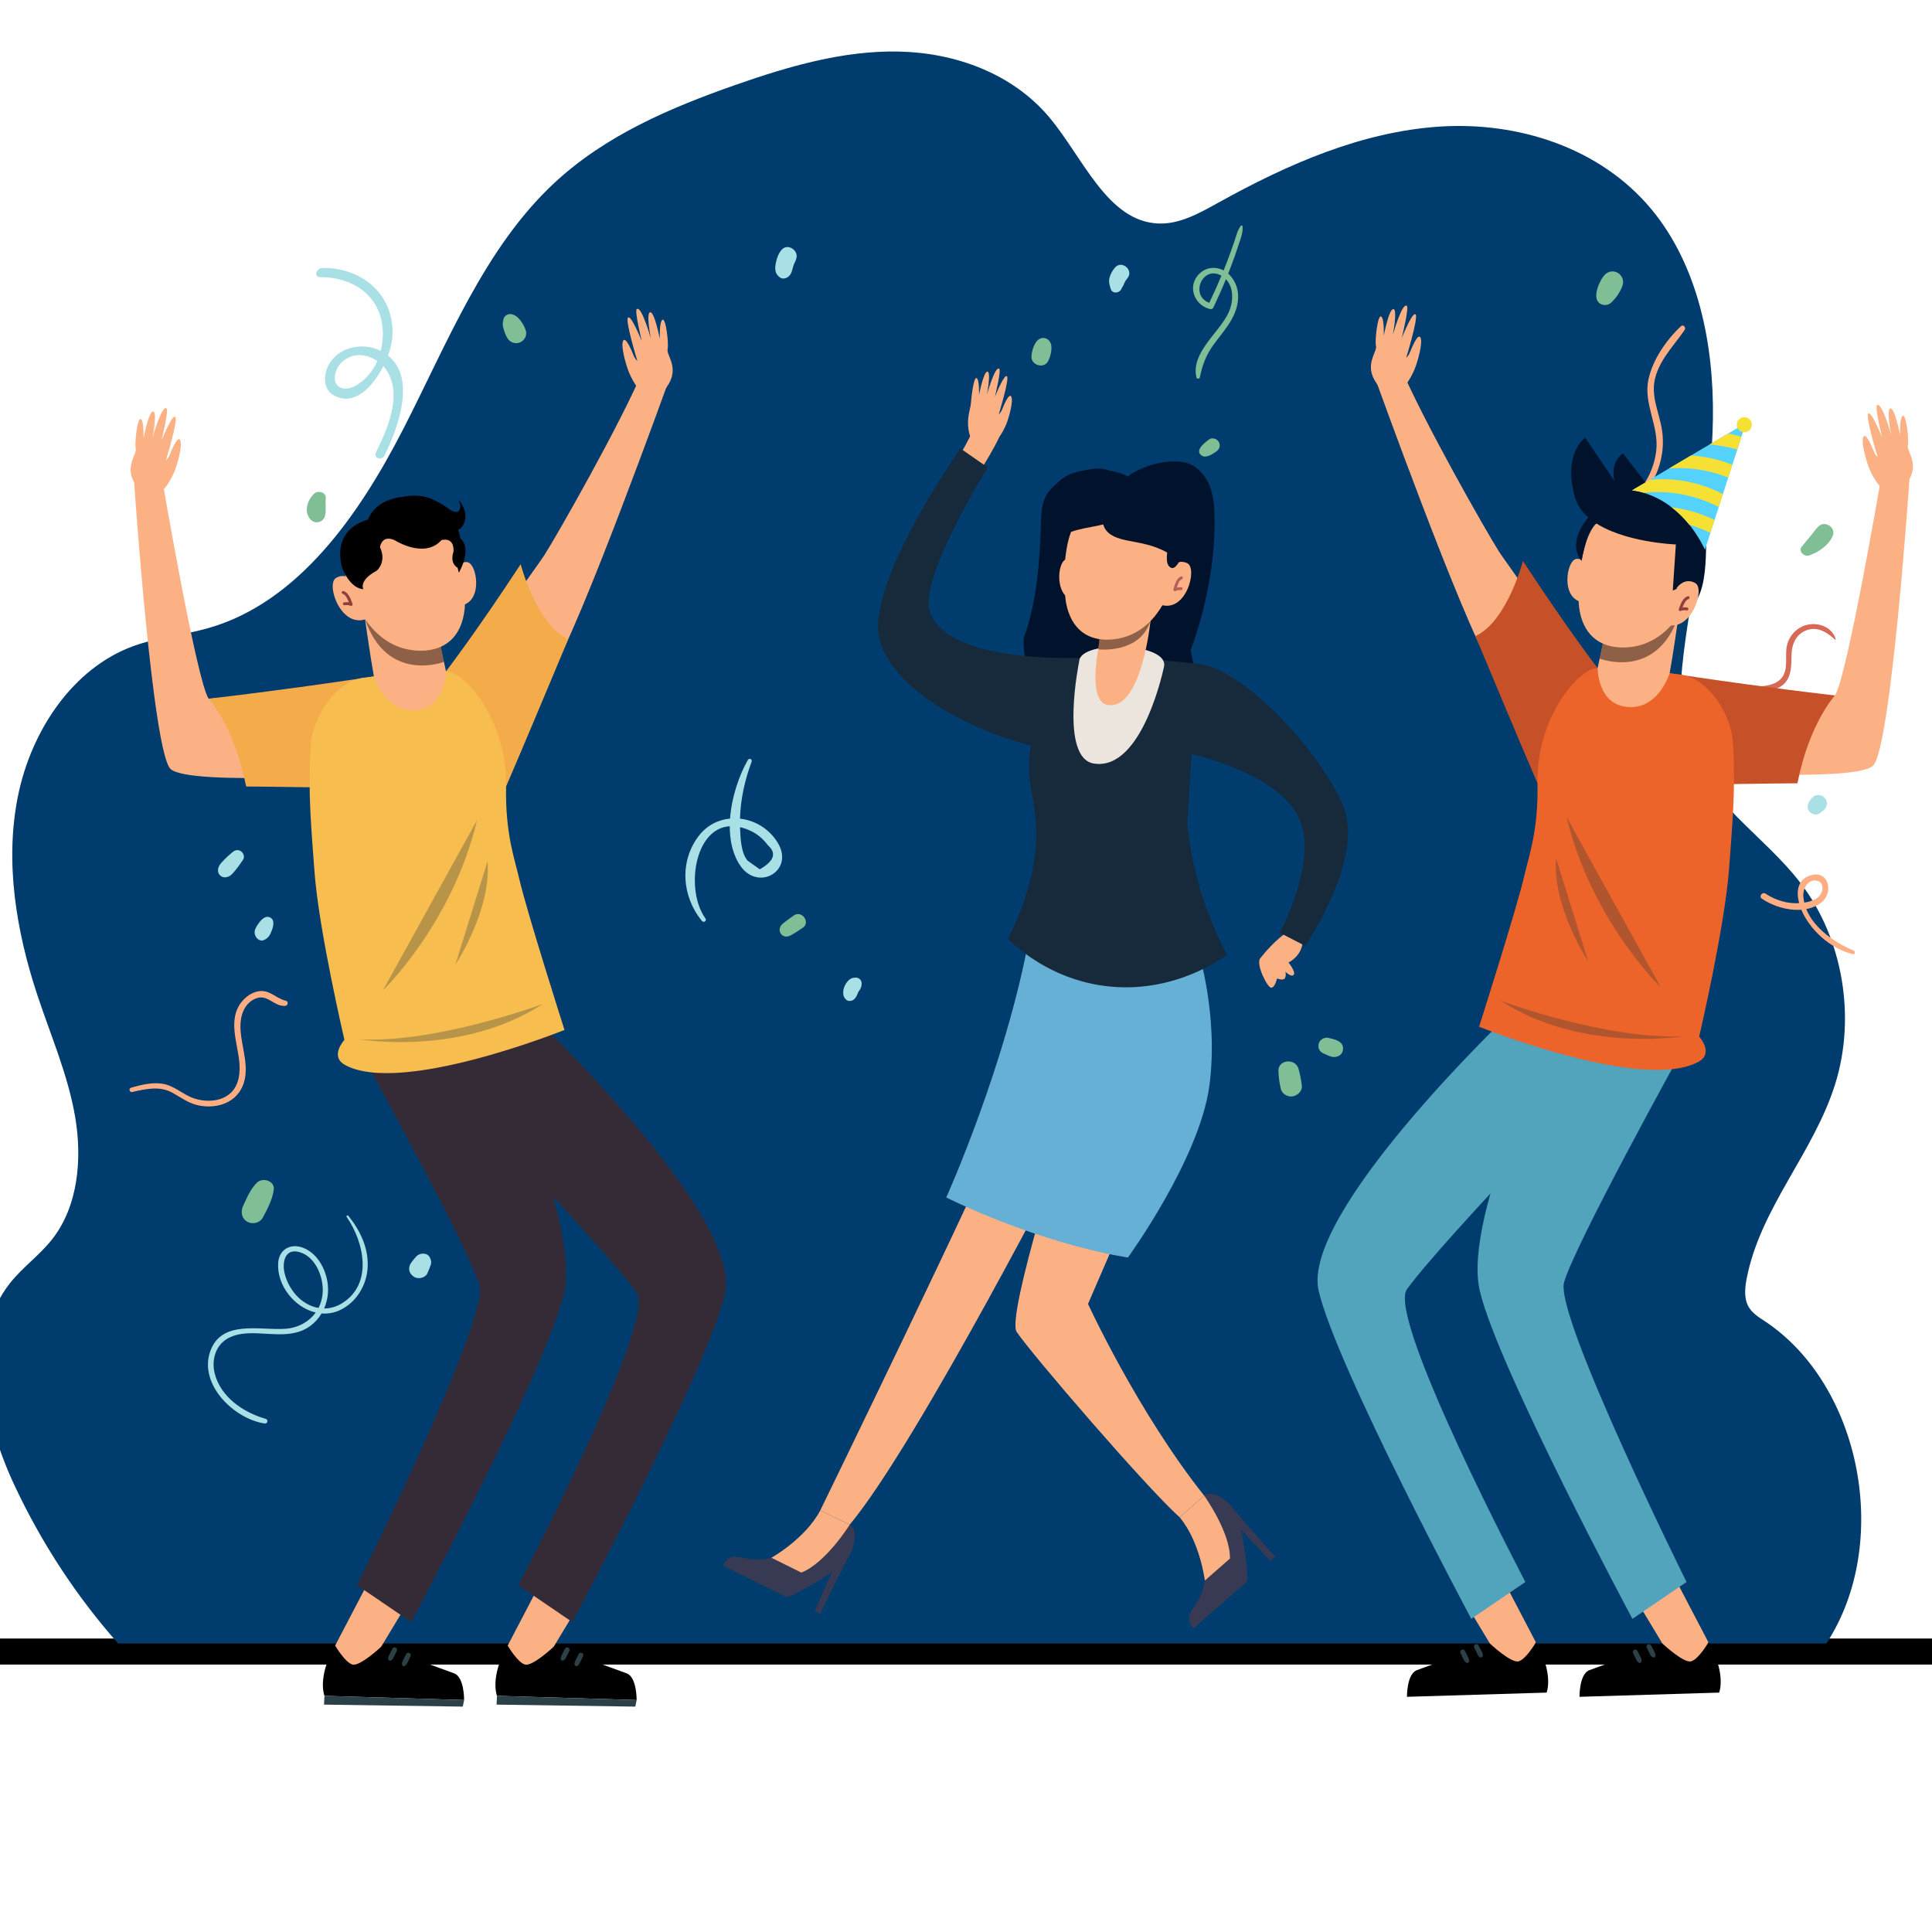 <svg xmlns="http://www.w3.org/2000/svg" xmlns:xlink="http://www.w3.org/1999/xlink" id="Layer_1" x="0px" y="0px" viewBox="0 0 3000 3000" style="enable-background:new 0 0 3000 3000;" xml:space="preserve"><rect x="0" y="2544.301" width="3027.205" height="40.417"></rect><path style="fill:#003C6E;" d="M2740.195,2051.417c-9.302-6.154-19.291-12.217-24.98-22.179  c-7.295-12.773-5.865-28.999-3.045-43.643c21.262-110.398,104.616-196.041,137.74-303.078  c32.281-104.313,11.399-225.431-53.576-310.75c-56.926-74.748-145.921-125.687-175.471-216.62  c-16.513-50.816-11.351-106.448-3.988-159.643c15.908-114.914,41.217-228.976,42.935-345.116  c1.717-116.14-23.065-237.943-95.21-325.098c-80.05-96.706-208.448-136.656-329.312-128.707  c-120.865,7.948-235.764,58.31-343.123,117.93c-29.357,16.303-60.171,33.827-93.262,32.554  c-79.214-3.048-116.652-101.663-169.375-164.659c-57.661-68.895-147.052-100.559-233.724-102.367  c-86.673-1.807-171.804,23.111-254.146,51.96c-100.634,35.259-201.584,78.13-281.273,152.437  C752.361,385.163,694.997,531.844,626.245,666.04c-68.752,134.197-163.301,269.007-301.903,309.032  c-38.712,11.18-79.343,14.358-117.297,28.171c-93.325,33.964-158.475,130.424-179.191,233.055  c-20.716,102.632-2.526,210.235,30.272,309.234c20.757,62.657,47.442,123.638,58.593,189.007  c11.15,65.369,4.494,138.145-35.351,189.287c-19.64,25.208-46.056,43.627-65.885,68.668c-67.333,85.032-39.47,214.934,7.211,314.421  c41.959,89.421,96.287,172.257,160.688,245.006h2652.583C2937.513,2397.039,2890.902,2151.125,2740.195,2051.417z"></path><path style="fill:#01122C;" d="M1589.672,990.496c0,0-17.854,197.108,288.308,163.768l-29.054-144.475  C1848.926,1009.789,1747.202,943.068,1589.672,990.496z"></path><path style="fill:#FFAE83;" d="M2735.788,1395.464c16.143,11.116,39.728,18.82,61.326,17.171c1.731,4.256,3.719,8.258,5.794,11.734  c16.312,27.317,43.055,49.238,74.057,57.312c3.258,0.848,4.444-4.375,1.472-5.598c-27.758-11.416-61.621-34.082-73.717-64.434  c8.505-1.611,16.511-4.834,23.361-10.178c19.633-15.318,11.726-50.606-16.323-42.345c-20.847,6.14-22.782,25.403-18.086,43.283  c-18.405,1.069-36.535-4.442-52.065-14.704C2736.428,1384.284,2730.616,1391.903,2735.788,1395.464z M2800.183,1391.588  c-0.575-11.275,6.609-26.672,20.749-24.104c12.503,2.271,10.425,18.052,2.956,25.125c-4.684,4.436-11.938,6.845-17.998,8.203  c-1.42,0.318-2.843,0.472-4.265,0.707C2800.91,1398.274,2800.356,1394.981,2800.183,1391.588z"></path><g>	<g>		<g>			<g>				<g>					<g>						<g>							<g>								<path style="fill:#FCB184;" d="M242.324,768.012c9.321-1.555,21.034-17.856,28.504-35.821          c4.181-10.055,13.164-40.893,9.004-48.815c-4.16-7.922-14.326,17.94-16.515,23.204c-2.189,5.265-5.62,8.055-5.62,8.055          s18.731-61.059,14.72-66.966c-4.012-5.906-18.154,27.829-21.593,36.191c0,0,11.558-46.752,7.812-49.682          c-7.518-5.881-21.852,45.683-21.852,45.683s7.716-39.793,1.128-40.769c-6.979-1.033-15.135,41.611-15.135,41.611          s1.237-26.616-4.024-30.045c-5.261-3.429-10.041,37.018-8.024,45.465c2.445,10.242-20.057,29.593,1.642,59.388          C216.901,761.73,224.31,771.016,242.324,768.012z"></path>							</g>						</g>					</g>				</g>			</g>		</g>	</g></g><path style="fill:#FCB184;" d="M252.445,748.001c0,0,53.078,310.164,71.572,336.939l240.496-18.938l19.493,134.457  c0,0-286.921,20.831-318.829-6.06c-28.079-23.665-56.869-444.762-56.869-444.762L252.445,748.001z"></path><g>	<g>		<g>			<g>				<g>					<g>						<path style="fill:#FCB184;" d="M858.415,1039.768c43.519-69.374,179.167-446.27,179.89-448.223        c9.149-24.712-29.493-41.271-38.082-20.526C965.489,654.916,863.216,834.242,845.179,862.2        c-11.719,18.166-82.664,111.559-79.219,132.713C758.575,1021.959,833.315,1079.78,858.415,1039.768z"></path>					</g>				</g>			</g>		</g>	</g></g><g>	<g>		<g>			<g>				<g>					<g>						<g>							<g>								<path style="fill:#FCB184;" d="M1005.068,613.824c-9.322-1.555-21.034-17.856-28.504-35.821          c-4.181-10.055-13.165-40.893-9.004-48.815c4.159-7.922,14.326,17.94,16.515,23.204c2.189,5.265,5.619,8.055,5.619,8.055          s-18.731-61.059-14.719-66.966c4.012-5.906,18.154,27.829,21.593,36.191c0,0-11.558-46.752-7.813-49.682          c7.518-5.881,21.852,45.683,21.852,45.683s-7.716-39.793-1.128-40.769c6.979-1.034,15.135,41.611,15.135,41.611          s-1.236-26.616,4.025-30.045c5.26-3.429,10.04,37.018,8.024,45.465c-2.446,10.242,20.057,29.593-1.642,59.388          C1030.491,607.542,1023.081,616.827,1005.068,613.824z"></path>							</g>						</g>					</g>				</g>			</g>		</g>	</g></g><path style="fill:#F4AB4A;" d="M692.527,1042.479c0,0,45.725-59.333,115.953-166.355c0,0,24.739,94.35,73.802,116.55  c0,0-72.889,174.532-96.422,228.618C785.86,1221.291,694.488,1094.741,692.527,1042.479z"></path><path style="fill:#F4AB4A;" d="M580.608,1050.362c0,0-123.713,19.139-256.591,34.578c0,0,40.227,43.762,58.159,136.351  c0,0,198.241,1.446,257.038,6.136C639.214,1227.427,625.797,1076.688,580.608,1050.362z"></path><path d="M859.828,2556.985c0,0,97.532,35.545,113.354,41.431s15.37,41.373,15.37,41.373l-216.818-6.526  c0,0-11.845-28.932,16.589-78.039L859.828,2556.985z"></path><path style="fill:#FCB184;" d="M914.973,2465.509l-55.145,91.476c0,0-32.81,30.869-44.524,27.738  c-11.713-3.131-26.981-29.498-26.981-29.498l65.22-124.714L914.973,2465.509z"></path><polygon style="fill:#2C4047;" points="988.552,2639.789 771.733,2633.263 771.058,2646.923 986.557,2650.035 "></polygon><path style="fill:#2C4047;" d="M894.389,2576.765c1.378-2.806,2.746-5.612,4.216-8.371c2.302-4.318,8.837-1.116,6.824,3.352  c-1.284,2.85-2.669,5.648-4.046,8.453c-1.228,2.5-2.317,5.316-4.883,6.654c-1.988,1.037-3.996,0.051-4.391-2.157  C891.601,2581.859,893.167,2579.252,894.389,2576.765z"></path><path style="fill:#2C4047;" d="M873.062,2568.262c1.409-2.79,2.807-5.582,4.308-8.324c2.349-4.292,8.849-1.02,6.787,3.426  c-1.315,2.836-2.731,5.619-4.14,8.408c-1.255,2.487-2.375,5.29-4.955,6.6c-2,1.015-3.996,0.007-4.367-2.205  C870.218,2573.326,871.813,2570.736,873.062,2568.262z"></path><path style="fill:#352B36;" d="M647.073,1634.835c0,0,282.657,291.14,341.478,372.051  c32.095,44.148-183.879,454.629-183.879,454.629l83.983,57.215c0,0,208.84-389.923,237.001-509.214  c28.161-119.291-288.931-422.689-288.931-422.689L647.073,1634.835z"></path><path d="M591.928,2556.985c0,0,97.531,35.545,113.353,41.431c15.822,5.886,15.37,41.373,15.37,41.373l-216.818-6.526  c0,0-11.845-28.932,16.589-78.039L591.928,2556.985z"></path><path style="fill:#FCB184;" d="M647.073,2465.509l-55.146,91.476c0,0-32.811,30.869-44.525,27.738  c-11.713-3.131-26.981-29.498-26.981-29.498l65.221-124.714L647.073,2465.509z"></path><polygon style="fill:#2C4047;" points="720.651,2639.789 503.833,2633.263 503.158,2646.923 718.658,2650.035 "></polygon><path style="fill:#2C4047;" d="M626.489,2576.765c1.378-2.806,2.746-5.612,4.216-8.371c2.302-4.318,8.837-1.116,6.824,3.352  c-1.284,2.85-2.669,5.648-4.046,8.453c-1.228,2.5-2.316,5.316-4.883,6.654c-1.988,1.037-3.996,0.051-4.391-2.157  C623.701,2581.859,625.267,2579.252,626.489,2576.765z"></path><path style="fill:#2C4047;" d="M605.162,2568.262c1.409-2.79,2.807-5.582,4.308-8.324c2.348-4.292,8.848-1.02,6.786,3.426  c-1.315,2.836-2.731,5.619-4.139,8.408c-1.255,2.487-2.375,5.29-4.956,6.6c-2,1.015-3.996,0.007-4.367-2.205  C602.318,2573.326,603.914,2570.736,605.162,2568.262z"></path><path style="fill:#352B36;" d="M561.758,1636.989c0,0,167.54,302.826,182.904,359.598  c14.258,52.686-190.203,464.928-190.203,464.928l83.983,57.215c0,0,208.84-389.923,237.001-509.214  c28.161-119.291-124.032-420.534-124.032-420.534L561.758,1636.989z"></path><path style="fill:#F7BD4F;" d="M692.527,1042.479c29.521-0.056,95.273,76.839,93.333,178.812  c-1.405,73.818,13.537,113.004,20.217,142.482c11.221,49.52,70.47,235.5,70.47,235.5s-252.961,101.896-340.539,54.556  c-24.869-13.443-1.2-39.155-1.2-39.155s-39.974-171.044-46.507-261.585c-4.29-59.454-10.811-125.268-5.786-195.962  c3.123-43.939,38.243-99.08,81.926-104.75C602.615,1047.421,650.635,1042.558,692.527,1042.479z"></path><g>	<g>		<g>			<g>				<g>					<path style="fill:#FCB184;" d="M692.527,1042.479c0,0,0.141,51.643-40.322,59.385c-52.896,10.12-71.598-51.501-71.598-51.501       c-4.766-25.502-13.822-88.901-13.822-88.901l114.718,29.574L692.527,1042.479z"></path>				</g>			</g>		</g>	</g></g><path style="opacity:0.46;fill:#0D0000;" d="M681.503,991.036l7.859,36.673c0,0-88.133,34.399-122.577-66.248L681.503,991.036z"></path><g>	<g>		<g>			<g>				<g>					<g>						<path style="fill:#FCB184;" d="M706.053,889.15c0,0,2.432-16.96,18.815-16.352c16.383,0.609,26.777,66.206-13.066,67.713        L706.053,889.15z"></path>					</g>				</g>			</g>		</g>	</g></g><g>	<g>		<g>			<g>				<g>					<path style="fill:#FCB184;" d="M542.241,912.091c12.449,36.085,43.97,98.652,111.689,98.333       c36.82-0.198,62.576-21.102,67.503-63.963c0.415-3.553,0.455-7.1,0.55-10.616c-0.011-0.044,0.009-0.143-0.003-0.188       c0.107-4.178,0.07-8.365,0.012-12.451c-0.003-0.188,0.005-0.331,0.002-0.519c-0.031-1.171-0.094-2.286-0.112-3.412       c-0.067-2.01-0.166-3.964-0.265-5.917c-0.006-0.376-0.045-0.695-0.084-1.015c-1.135-20.254-4.068-37.716-6.13-46.642       c-0.702-2.971-1.45-6.118-2.311-9.33c-7.686-29.392-23.879-66.076-88.609-63.399c-46.16,1.946-95.522,48.082-88.598,97.34       C535.887,890.311,537.769,899.096,542.241,912.091z"></path>				</g>			</g>		</g>	</g></g><g>	<g>		<g>			<g>				<g>					<path style="fill:#FCB184;" d="M549.945,903.948c0,0-11.746-16.059-28.21-6.496c-16.463,9.563,8.674,82.48,50.34,62.285       L549.945,903.948z"></path>				</g>			</g>		</g>	</g></g><path style="fill:#923D40;" d="M534.151,935.418c2.579-0.484,5.062-0.513,7.527-0.131c-1.923-5.18-4.911-11.772-9.392-13.041  c-2.818-0.798-1.627-5.195,1.203-4.394c7.862,2.226,11.542,13.197,13.954,20.09c0.545,1.559-1.227,3.377-2.801,2.787  c-3.093-1.16-6.045-1.523-9.313-0.911C532.468,940.354,531.265,935.959,534.151,935.418z"></path><path style="opacity:0.3;fill:#25353B;" d="M740.745,1273.48l-146.183,264.373C594.562,1537.854,702.343,1434.418,740.745,1273.48z"></path><path style="opacity:0.3;fill:#25353B;" d="M757.088,1337.334l-49.949,160.46C707.139,1497.794,763.029,1413.986,757.088,1337.334z"></path><path style="opacity:0.3;fill:#25353B;" d="M842.792,1558.997c0,0-163.385,60.821-283.93,54.958  C558.862,1613.955,716.916,1640.873,842.792,1558.997z"></path><path style="fill:#D76957;" d="M2850.41,992.077c-6.725-22.227-35.913-28.71-54.906-17.788  c-10.805,6.214-18.343,16.555-20.897,28.747c-3.247,15.498,2.647,34.804-7.185,48.459c-12.176,16.909-40.243,13.943-58.453,15.568  c-15.314,1.367-37.204,5.088-42.932,22.02c-1.563,4.62,4.123,7.509,7.254,4.034c12.67-14.063,26.93-15.984,45.262-17.213  c15.333-1.027,32.474-1.047,45.937-9.495c18.606-11.675,16.77-32.294,17.502-51.681c0.648-17.143,9.213-32.985,27.074-37.232  c15.777-3.751,29.135,5.374,40.113,15.557C2849.847,993.674,2850.613,992.749,2850.41,992.077z"></path><path style="fill:#FFAE83;" d="M2559.675,589.276c-8.13,38.032,16.648,72.144,12.141,110.485  c-2.297,19.537-9.376,38.496-20.941,54.45c-10.765,14.85-27.137,28.053-27.598,47.901c-0.245,10.518,4.731,22.14,15.515,25.382  c10.248,3.081,23.248-1.794,24.335-13.3c0.28-2.969-3.538-3.729-4.838-1.26c-4.848,9.202-14.92,9.629-21.269,3.094  c-4.797-4.939-5.817-9.946-4.815-16.702c1.449-9.769,7.71-17.656,13.805-25.036c8.759-10.607,17.178-20.677,23.313-33.086  c11.223-22.704,15.316-49.1,11.306-74.12c-4.723-29.471-18.997-54.159-9.255-84.56c8.848-27.607,28.765-47.021,44.61-70.342  c2.427-3.572-2.155-9.059-5.706-5.739C2587.608,527.636,2566.236,558.584,2559.675,589.276z"></path><path style="fill:#80BE95;" d="M1907.111,424.881c1.208-3.053,2.438-6.096,3.604-9.168c4.086-10.754,7.994-21.589,11.52-32.542  c3.221-10.005,8.249-21.065,7.237-31.664c-0.108-1.123-1.67-2.193-2.561-1.06c-5.397,6.865-7.109,15.421-9.928,23.609  c-3.75,10.89-7.59,21.756-11.693,32.519c-1.708,4.479-3.493,8.926-5.285,13.369c-13.223-6.982-29.577-5.07-40.274,7.966  c-15.817,19.277-3.883,46.402,19.137,52.042c1.796,0.44,4.19-0.259,5.052-2.056c7.001-14.582,13.582-29.343,19.711-44.299  c13.023,13.476,11.412,36.493,3.771,52.539c-14.764,31.007-58.38,61.568-49.625,99.881c0.595,2.603,4.799,2.683,5.343,0  c3.774-18.6,9.377-34.074,20.473-49.654c9.542-13.401,20.69-25.69,28.784-40.093c11.896-21.17,15.565-47.27-1.064-67.149  C1910.008,427.561,1908.586,426.175,1907.111,424.881z M1877.702,470.209c-30.311-11.306-10.857-57.901,17.933-42.656  c0.353,0.187,0.65,0.416,0.992,0.612C1890.711,442.351,1884.39,456.365,1877.702,470.209z"></path><path style="fill:#A9E0E5;" d="M597.098,707.188c23.872-48.323,47.767-121.64,5.348-155.147c3.438-9.194,5.662-17.798,6.386-24.578  c6.905-64.687-41.77-112.006-108.427-111.42c-9.574,0.084-13.216,14.398-3.573,14.313c43.306-0.381,80.835,20.517,93.258,58.756  c5.203,16.015,5.999,36.391,1.112,55.846c-1.429-0.722-2.866-1.44-4.399-2.096c-22.147-9.472-55.515-5.912-72.818,17.996  c-12.757,17.626-13.462,42.984,4.183,52.925c31.822,17.928,60.684-12.968,76.995-45.163c2.693,2.871,5.028,5.902,6.806,8.989  c21.26,36.9,1.55,84.992-18.205,124.981C579.411,711.405,592.718,716.055,597.098,707.188z M561.537,592.647  c-8.678,6.791-20.38,13.288-30.752,9.986c-18.398-5.861-10.85-31.94,2.001-42.102c17.853-14.118,38.297-10.121,53.073,0.061  C580.51,572.802,572.577,584.007,561.537,592.647z"></path><path style="fill:#80BE95;" d="M2810.8,833.023c-4.356,4.984-8.302,10.285-12.646,15.254c-6.617,7.569,3.53,16.96,11.434,14.107  c14.659-5.291,29.934-15.433,36.281-30.332c5.269-12.369-11.187-24.025-21.262-15.346  C2819.123,821.43,2815.528,827.614,2810.8,833.023z"></path><path style="fill:#A9E0E5;" d="M2820.293,1234.873c-3.527,1.04-5.817,3.029-8.089,5.888c-1.314,1.653-2.454,3.252-3.492,5.097  c-2.593,4.614-2.491,11.071,1.508,14.966c3.704,3.607,10.236,5.444,14.887,2.368c2.677-1.77,5.129-3.614,7.483-5.774  c4.019-3.687,5.73-11.216,2.548-16.016c-1.382-2.086-2.438-3.628-4.655-4.927  C2827.596,1234.785,2823.589,1233.902,2820.293,1234.873z"></path><path style="fill:#80BE95;" d="M1632.478,537.037c-1.493-12.593-15.696-16.737-23.351-6.325c-4.486,6.101-7.161,15.609-7.465,23.099  c-0.549,13.514,19.571,19.199,25.839,6.999C1630.932,554.13,1633.372,544.577,1632.478,537.037z"></path><path style="fill:#A9E0E5;" d="M1213.793,387.789c-4.825,5.444-7.466,12.748-8.944,19.833c-1.955,9.374-1.941,17.799,6.76,23.545  c3.042,2.008,7.021,1.61,10.093,0c6.834-3.582,7.811-9.486,9.6-16.252c1.327-5.023,3.943-8.748,5.331-13.83  C1240.089,388.434,1223.089,377.301,1213.793,387.789z"></path><path style="fill:#80BE95;" d="M2489.696,429.142c-7.297,9.648-19.582,37.946-2.099,43.694c0.216,0.071,0.431,0.142,0.646,0.212  c4.673,1.536,10.003,0.207,13.57-3.12c7.643-7.129,14.568-17.071,17.818-27.087c2.56-7.884-1.636-16.524-8.999-19.888  C2502.71,419.335,2494.764,422.44,2489.696,429.142z"></path><path style="fill:#80BE95;" d="M487.781,766.577c-9.792,9.207-15.898,26.1-7.16,38.114c3.136,4.311,7.455,7.082,13.03,6.243  c5.061-0.761,9.505-4.264,10.871-9.367c2.419-9.032,0.281-18.318,1.324-27.507C506.945,764.384,493.851,760.87,487.781,766.577z"></path><path style="fill:#A9E0E5;" d="M1860.042,1711.293c-3.124-7.608-8.767-10.789-16.965-9.633c-2.779,0.392-5.014,2.07-7.076,3.832  c-1.216,1.034-0.886,0.853,0.991-0.542c-1.028,0.795-2.058,1.59-3.087,2.385c-1.001,0.959-2.368,2.227-3.379,3.418  c-7.121,0.233-13.685,6.876-11.294,14.694c0.13,0.484,0.343,0.937,0.536,1.399c0.693,3.954,2.963,7.531,6.584,9.727  c7.084,4.299,15.541,3.047,22.214-1.328c3.461-2.269,6.493-5.165,8.727-8.673c1.05-1.265,1.752-2.731,2.106-4.397  c-1.352,3.035-1.135,2.478,0.651-1.672C1860.932,1717.578,1861.23,1714.185,1860.042,1711.293z"></path><path style="fill:#80BE95;" d="M816.409,512.885c-1.751-5.497-4.819-10.585-8.214-15.218c-2.57-3.507-6.736-7.586-11.346-9.012  c-7.059-3.233-16.071,1.723-15.386,10.392c-0.249-1.153-0.408-1.027-0.467,0.571c-0.267,1.659-0.37,3.325-0.308,4.997  c0.179,2.612,0.982,5.117,1.736,7.601c1.424,4.693,3.198,9.503,5.935,13.599c4.326,6.476,12.547,8.929,19.613,5.662  C814.857,528.297,818.779,520.325,816.409,512.885z"></path><path style="fill:#80BE95;" d="M1232.576,1421.576c-6.022,4.223-11.938,8.391-17.566,13.133c-4.506,3.797-6.055,10.232-2.415,15.251  c3.821,5.269,10.06,5.261,15.251,2.416c6.467-3.545,12.508-7.563,18.635-11.661  C1259.1,1432.276,1245.086,1412.803,1232.576,1421.576z"></path><path style="fill:#A9E0E5;" d="M1335.5,1520.824c-2.259-2.314-4.888-3.005-7.787-2.749c-7.551-0.093-12.758,6.05-15.863,12.507  c-1.278,2.657-2.148,5.51-2.397,8.45c-0.475,5.597,0.255,9.25,4.464,13.29c3.018,2.896,7.846,2.319,11.07,0.301  c3.921-2.453,6.275-8.142,7.903-12.491c0.035-0.093,0.04-0.13,0.053-0.181c0.061-0.077,0.106-0.129,0.19-0.24  c1.021-1.348,1.941-2.562,2.766-4.099c1.081-2.014,1.821-4.365,1.949-6.694C1338.337,1526.011,1337.713,1523.092,1335.5,1520.824z"></path><path style="fill:#A9E0E5;" d="M1161.199,1180.162c-13.589,23.856-25.167,57.747-27.563,90.916c-18.449,1.765-36.134,10.5-48.702,27  c-30.386,39.891-26.024,94.336,5.103,132.053c2.704,3.277,7.938-0.407,5.394-3.919c-31.074-42.915-18.07-139.861,37.747-143.219  c-0.054,22.626,4.655,44.297,16.514,61.491c27.819,40.334,84.538,7.363,57.835-36.106c-13.385-21.791-35.589-34.629-58.457-37.168  c0.75-29.938,7.633-60.686,18.047-88.361C1168.606,1178.893,1163.261,1176.543,1161.199,1180.162z M1192.411,1312.539  c13.875,12.159,9.665,24.603-12.629,37.33c-6.316-4.494-12.63-8.988-18.946-13.482c-10.46-12.201-11.13-36.211-11.689-51.953  c5.211,1.195,10.678,3.031,16.464,5.748C1176.93,1295.497,1184.943,1302.648,1192.411,1312.539z"></path><path style="fill:#A9E0E5;" d="M442.964,2063.335c-39.422,2.771-99.587-14.744-116.735,35.62  c-17.474,51.32,37.381,104.339,84.72,111.427c4.774,0.715,5.951-5.98,1.4-7.284c-34.458-9.875-70.152-33.913-79.09-70.948  c-4.781-19.811,1.039-42.04,19.096-53.085c13.988-8.555,31.505-9.307,47.436-8.721c27.865,1.025,58.002,6.306,82.124-11.491  c7.178-5.296,12.984-11.92,17.408-19.335c9.656,0.765,19.566-0.816,29.164-5.423c24.561-11.79,40.425-37.729,42.282-64.556  c2.132-30.798-11.041-58.136-29.778-81.585c-1.268-1.588-3.873,0.043-2.679,1.766c27.436,39.563,41.306,104.997-8.147,134.546  c-8.655,5.171-17.812,7.511-26.839,7.494c5.634-12.881,7.456-27.456,5.064-41.59c-3.739-22.092-16.945-45.331-39.075-53.085  c-19.046-6.673-36.24,3.678-37.415,24.377c-1.975,34.807,25.482,68.9,58.266,76.627  C479.61,2052.772,462.478,2061.964,442.964,2063.335z M460.156,2011.454c-8.531-9.37-14.751-21.008-17.971-33.244  c-4.411-16.765-0.559-39.792,21.653-34.255c26.771,6.672,39.689,41.067,37.008,65.901c-0.835,7.732-3.008,14.817-6.266,21.131  C481.774,2028.773,469.661,2021.894,460.156,2011.454z"></path><path style="fill:#FFAE83;" d="M373.33,1594.395c-0.204-17.304,5.711-35.752,22.681-43.462c19.39-8.811,28.799,12.418,46.858,10.948  c4.393-0.358,5.556-6.905,0.884-7.968c-15.183-3.453-24.772-17.235-41.535-14.791c-10.933,1.594-20.599,8.425-27.31,16.984  c-21.697,27.673-5.538,63.971-3.128,94.821c1.583,20.27-2.515,41.627-21.792,52.128c-14.817,8.073-33.581,7.658-49.224,2.307  c-17.333-5.93-30.132-19.852-48.803-22.587c-16.303-2.388-32.897,1.75-48.463,6.217c-4.311,1.237-2.437,7.623,1.884,6.654  c20.717-4.642,42.189-9.799,61.919,0.923c14.12,7.674,25.564,16.931,41.713,20.068c23.951,4.652,51.325-1.713,64.459-23.852  C391.648,1662.154,373.711,1626.7,373.33,1594.395z"></path><path style="fill:#A9E0E5;" d="M374.272,1321.891c-4.509-3.059-9.366-2.047-13.315,1.377c-4.39,3.805-8.876,7.545-12.852,11.787  c-4.769,5.088-9.988,9.718-9.576,17.26c0.313,5.73,5.456,10.339,11.199,10.022c7.758-0.429,11.936-6.401,16.543-11.921  c4.086-4.896,7.596-10.289,11.218-15.532C380.332,1330.771,378.029,1324.438,374.272,1321.891z"></path><path style="fill:#A9E0E5;" d="M424.41,1432.033c-0.507-7.001-7.985-10.41-13.857-7.069c-4.543,2.585-7.052,6.05-10.081,10.405  c-2.915,4.19-5.88,9.139-4.937,14.441c1.115,6.268,7.164,12.98,14.381,9.838c5.839-2.542,8.965-6.717,11.254-12.546  C423.198,1441.937,424.814,1437.596,424.41,1432.033z"></path><path style="fill:#80BE95;" d="M1892.548,686.171c-2.723-4.655-10.194-7.471-14.953-3.921c-6.229,4.65-23.421,17.164-11.577,25.248  c1.152,0.718,2.321,1.158,3.664,1.34c2.377,0.321,4.945-0.237,7.188-1.046c4.205-1.517,8.073-4.193,11.757-6.669  C1893.521,697.835,1895.661,691.493,1892.548,686.171z"></path><path style="fill:#A9E0E5;" d="M1731.185,415.625c-3.9,4.569-7.031,10.246-8.437,16.128c-1.432,5.989,0.196,10.925,1.89,16.599  c2.794,9.36,15.377,6.544,17.458-1.531c-0.734,0.652-0.771,0.634-0.112-0.056c0.872-0.936,1.592-1.986,2.16-3.152  c0.737-1.422,1.289-3.044,1.956-4.505c1.259-2.758,2.405-4.49,4.448-6.885C1761.215,419.726,1741.842,403.139,1731.185,415.625z"></path><path style="fill:#80BE95;" d="M2016.2,1659.266c-5.061-16.524-31.87-14.225-31.082,4.207c0.379,8.865,1.601,18.378,3.611,27.048  c1.856,8.003,10.479,13.131,18.311,11.954c7.43-1.117,15.413-8.036,14.471-16.391  C2020.498,1677.119,2018.845,1667.9,2016.2,1659.266z"></path><path style="fill:#80BE95;" d="M2081.837,1619.247c-4.969-4.54-12.009-5.854-18.375-7.474c-6.495-1.654-14.225,2.115-15.785,8.962  c-0.748,3.285-0.586,6.972,1.293,9.888c1.936,3.002,4.403,4.533,7.669,5.897c4.819,2.014,10.743,5.273,16.065,4.775  c5.267-0.493,9.656-2.852,11.802-7.939C2086.436,1628.786,2085.656,1622.737,2081.837,1619.247z"></path><path style="fill:#80BE95;" d="M399.049,1836.343c-9.688,9.317-16.188,24.265-21.621,36.392c-3.919,8.747-2.529,19.093,6.372,24.299  c8.092,4.733,19.718,2.092,24.299-6.372c7.162-13.23,15.254-28.514,16.981-43.537  C426.671,1833.285,407.744,1827.982,399.049,1836.343z"></path><path style="fill:#A9E0E5;" d="M667.734,1953.281c-1.417-4.059-6.113-6.845-10.444-6.554c-3.8-0.346-8.034,1.334-10.528,3.935  c-2.527,2.634-4.759,5.392-6.999,8.274c-2.612,3.359-4.25,6.431-4.442,10.723c-0.212,4.737,2.358,9.114,5.977,11.91  c3.341,2.581,7.023,3.547,11.204,2.985c4.25-0.571,9.237-3.033,11.079-7.24c1.977-4.515,3.952-8.987,5.453-13.687  C670.05,1960.445,669.523,1956.36,667.734,1953.281z"></path><g>	<g>		<g>			<g>				<g>					<g>						<g>							<g>								<path style="fill:#FCB184;" d="M1537.452,690.374c8.193-1.378,18.472-15.723,25.018-31.525          c3.664-8.845,11.526-35.967,7.859-42.927c-3.666-6.961-12.574,15.788-14.492,20.419s-4.931,7.087-4.931,7.087          s16.397-53.703,12.863-58.891c-3.534-5.188-15.928,24.487-18.942,31.843c0,0,10.107-41.116,6.812-43.687          c-6.616-5.162-19.159,40.188-19.159,40.188s6.738-34.993,0.945-35.844c-6.137-0.901-13.258,36.6-13.258,36.6          s1.056-23.401-3.573-26.41c-4.629-3.009-8.3,29.514-9.023,39.511c-0.729,10.076-11.039,30.938,2.449,60.216          C1512.849,693.097,1521.619,693.035,1537.452,690.374z"></path>							</g>						</g>					</g>				</g>			</g>		</g>	</g></g><path style="fill:#FCB184;" d="M1511.675,667.282c0,0-19.608,39.848-39.848,70.209l31.29,21.506c0,0,33.102-46.679,48.539-80.439  L1511.675,667.282z"></path><path style="fill:#172A3B;" d="M1629.016,1163.892c-100.896-18.921-239.886-85.049-263.135-170.567  c-23.249-85.518,125.529-296.882,125.529-296.882l42.251,29.321c0,0-107.094,171.746-90.016,223.655  c28.906,87.863,260.262,71.163,260.262,71.163S1696.604,1176.567,1629.016,1163.892z"></path><path style="fill:#373A52;" d="M1319.35,2367.656c13.729,6.796,8.901,38.922-7.302,56.74  c-16.203,17.819-77.845,52.865-90.327,55.709l-98.828-48.919c0,0,4.763-16.919,23.978-13.56c19.215,3.359,27.61,6.285,51.015,1.259  L1319.35,2367.656z"></path><path style="fill:#FCB184;" d="M1667.2,1768.878c0,0-241.836,471.611-347.85,598.777l-45.519-22.531  c0,0,256.42-526.476,285.335-603.215L1667.2,1768.878z"></path><path style="fill:#373A52;" d="M1322.702,2407.573c0,0-40.786,78.54-48.71,98.406l-8.843-4.377c0,0,33.062-76.736,40.909-87.617  L1322.702,2407.573z"></path><path style="fill:#FCB184;" d="M1319.35,2367.656c0,0-36.855,59.274-75.015,74.221l-46.449-22.992c0,0,52.773-29.555,75.945-73.761  L1319.35,2367.656z"></path><path style="fill:#373A52;" d="M1869.896,2322.472c11.523-10.094,39.371,6.635,49.653,28.414  c10.282,21.779,19.135,92.133,16.998,104.755l-82.949,72.66c0,0-13.818-10.862-3.377-27.339  c10.441-16.476,16.35-23.119,20.643-46.669L1869.896,2322.472z"></path><path style="fill:#FCB184;" d="M1689.456,2024.747c0,0,90.907-210.468,109.458-252.145l-139.6-30.693  c0,0-97.369,301.398-80.615,326.287c23.873,35.465,203.095,243.5,252.992,287.743l38.205-33.467  C1766.781,2192.945,1689.456,2024.747,1689.456,2024.747z"></path><path style="fill:#FCB184;" d="M1869.896,2322.472c0,0,40.709,56.696,39.954,97.672l-38.986,34.151c0,0-7.165-60.059-39.173-98.356  L1869.896,2322.472z"></path><path style="fill:#66B0D5;" d="M1598.8,1451.691c0,0,148.906,24.595,261.221,22.8c0,0,32.546,101.563,17.924,211.229  c-15.181,113.852-126.502,266.92-126.502,266.92s-125.238-17.249-282.101-93.168  C1469.342,1859.473,1562.953,1651.595,1598.8,1451.691z"></path><path style="fill:#01122C;" d="M1751.422,739.942c-33.892-17.184-77.343-13.539-107.899,9.051  c-7.855,5.808-14.981,12.876-19.513,21.53c-6.658,12.714-7.196,27.634-7.597,41.98c-1.591,56.922-6.698,124.6-26.741,177.992  c92.472-10.424,188.121-8.984,259.254,19.293c23.188-63.169,37.948-137.056,37.089-204.341c-0.223-17.462-1.352-35.283-7.881-51.48  c-6.53-16.197-19.324-30.717-36.175-35.298C1815.462,711.469,1772.834,722.754,1751.422,739.942z"></path><path style="fill:#FCB184;" d="M1996.495,1449.067c0,0-16.966,10.471-39.59,38.891c-7.259,9.117,10.977,45.257,16.829,45.75  c5.852,0.493,9.234-14.347,9.234-14.347s9.829,3.899,12.203-0.331c2.374-4.229,0.877-9.988,0.877-9.988s9.583,9.202,12.914,4.451  s-8.183-18.912-8.183-18.912s20.568-9.507,21.965-32.231L1996.495,1449.067z"></path><path style="fill:#373A52;" d="M1908.069,2334.617c0,0,57.016,67.685,72.35,82.594l-7.422,6.502c0,0-58.298-59.858-65.359-71.265  L1908.069,2334.617z"></path><path style="fill:#172A3B;" d="M1905.141,1482.923c-42.476-82.294-56.803-152.663-61.439-204.318c0,0,15.093-247.922,15.093-247.922  s-153.839-18.941-190.977-1.083c-37.137,17.858-72.652,117.759-70.122,165.83c1.663,31.59,6.313,38.58,9.691,69.406  c4.759,43.434,1.092,108.049-42.247,193.088c17.955,17.348,66.857,59.895,143,72  C1811.44,1546.346,1888.575,1494.61,1905.141,1482.923z"></path><path style="fill:#ECE5DD;" d="M1675.778,1026.753c0,0-31.062,150.333,22.779,158.872c76.18,12.082,108.975-150.854,108.975-150.854  C1814.648,997.532,1677.441,993.325,1675.778,1026.753z"></path><g>	<g>		<g>			<g>				<path style="fill:#FCB184;" d="M1719.772,1094.604c53.393,9.222,67.007-132.9,67.007-132.9l-0.014,0.012l-78.994,27.063      l-2.366,19.534C1705.404,1008.314,1688.92,1089.276,1719.772,1094.604z"></path>			</g>		</g>	</g></g><path style="opacity:0.46;fill:#0D0000;" d="M1707.771,988.78l-2.366,19.534c0,0,64.348,7.518,80.846-43.714L1707.771,988.78z"></path><g>	<g>		<g>			<g>				<path style="fill:#FCB184;" d="M1675.778,882.57c0,0-3.608-16.118-19.309-14.306c-15.7,1.814-20.772,65.64,17.635,64.101      L1675.778,882.57z"></path>			</g>		</g>	</g></g><g>	<g>		<g>			<g>				<path style="fill:#FCB184;" d="M1825.104,890.203c-9.259,35.615-34.863,98.112-99.974,102.883      c-35.403,2.57-61.725-15.59-69.673-56.415c-0.666-3.384-0.97-6.79-1.326-10.161c0.008-0.043-0.019-0.137-0.011-0.181      c-0.416-4.007-0.694-8.034-0.945-11.967c-0.011-0.18-0.03-0.318-0.041-0.499c-0.059-1.128-0.082-2.204-0.148-3.288      c-0.086-1.936-0.138-3.822-0.189-5.707c-0.022-0.361-0.009-0.671,0.004-0.982c-0.427-19.552,1.083-36.555,2.395-45.288      c0.452-2.908,0.935-5.989,1.522-9.141c5.183-28.825,20.822-72.445,83.236-74.726c44.51-1.591,92.587,46.199,89.624,94.061      C1829.578,868.794,1828.428,877.378,1825.104,890.203z"></path>			</g>		</g>	</g></g><g>	<g>		<g>			<g>				<path style="fill:#FCB184;" d="M1817.089,882.954c0,0,10.086-16.315,26.626-8.358c16.54,7.956-2.153,79.924-43.713,63.638      L1817.089,882.954z"></path>			</g>		</g>	</g></g><path style="fill:#B65E5A;" d="M1834.628,912.017c-2.515-0.272-4.903-0.114-7.244,0.438c1.459-5.123,3.838-11.683,8.049-13.238  c2.648-0.978,1.175-5.115-1.485-4.133c-7.389,2.729-10.103,13.548-11.905,20.355c-0.407,1.539,1.432,3.153,2.901,2.468  c2.886-1.347,5.696-1.917,8.882-1.573C1836.617,916.635,1837.443,912.321,1834.628,912.017z"></path><path style="fill:#172A3B;" d="M1858.795,1030.683c71.777,5.25,192.668,138.825,226.824,220.6  c34.156,81.776-59.079,217.391-59.079,217.391l-39.216-20.24c0,0,55.661-103.732,32.891-170.113  c-30.012-87.492-207.619-115.693-207.619-115.693S1790.211,1025.667,1858.795,1030.683z"></path><path style="fill:#01122C;" d="M1721.592,765.12c-4.103,9.61-7.005,19.731-8.62,30.054c-1.248,7.979-1.653,16.497,1.831,23.782  c5.995,12.539,21.127,17.353,34.745,20.132c14.403,2.94,29.054,5.077,42.909,9.989c13.854,4.913,28.854,11.932,36.95,24.201  c15.702-33.028,9.364-75.705-17.06-100.987c-4.726-4.521-9.983-8.539-15.832-11.464c-8.78-4.39-18.59-6.19-28.249-7.941  c-8.324-1.509-16.811-3.023-25.197-1.908C1734.683,752.094,1724.913,757.34,1721.592,765.12z"></path><path style="fill:#01122C;" d="M1733.367,742.12c4.103,9.61,7.005,19.731,8.62,30.054c1.248,7.979,1.653,16.497-1.831,23.782  c-5.995,12.539-21.127,17.353-34.745,20.132c-14.403,2.94-29.054,5.077-42.909,9.989c-13.854,4.913-28.854,11.932-36.95,24.201  c-15.702-33.028-9.364-75.705,17.06-100.987c4.726-4.521,9.983-8.539,15.832-11.464c8.78-4.39,18.59-6.19,28.249-7.941  c8.324-1.509,16.811-3.023,25.197-1.908C1720.276,729.094,1730.045,734.34,1733.367,742.12z"></path><path style="fill:#01122C;" d="M1823.325,818.207c0,0-22.489,56.903-4.49,63.576c13.255,4.914,28.729-53.389,28.729-53.389  L1823.325,818.207z"></path><path d="M712.514,889.291l-1.946-7.711c-13.275-7.926-6.322-25.052-6.322-25.052c1.031-24.345-18.839-17.797-18.839-17.797  c-26.328,29.706-72.19,0.281-72.19,0.281c-3.564-1.64-6.585-2.405-9.146-2.544c-0.138-0.007-0.273-0.015-0.408-0.018  c-12.054-0.361-13.577,13.333-13.577,13.333c10.757,23.23-4.963,36.29-4.963,36.29c-28.893,15.49-20.909,28.849-20.909,28.849  c-21.937-1.64-33.094-33.67-33.094-33.67c-15.924-63.117,40.211-74.206,40.211-74.206c12.222-32.81,53.07-35.43,53.07-35.43  c23.004-4.588,40.335-0.762,53.337,6.894c4.475,1.95,9.471,4.752,15.024,8.633c0,0,22.432,19.546,21.951-2.908l-2.5-8.246  c0,0,22.283,24.998,2.132,45.294c0,0-1.093,0.572-3.043,1.37c2.82,8.046,3.746,13.723,3.746,13.723  C734.006,852.608,712.514,889.291,712.514,889.291z"></path><g>	<g>		<g>			<g>				<g>					<g>						<g>							<g>								<path style="fill:#FCB184;" d="M2930.949,763.012c-9.321-1.555-21.034-17.856-28.504-35.821          c-4.181-10.055-13.164-40.893-9.004-48.815c4.16-7.922,14.326,17.94,16.515,23.204c2.189,5.265,5.62,8.055,5.62,8.055          s-18.731-61.059-14.72-66.966c4.012-5.906,18.154,27.829,21.593,36.191c0,0-11.558-46.752-7.812-49.682          c7.518-5.881,21.852,45.683,21.852,45.683s-7.716-39.793-1.128-40.769c6.979-1.033,15.135,41.611,15.135,41.611          s-1.237-26.616,4.024-30.045s10.041,37.018,8.024,45.465c-2.445,10.242,20.056,29.593-1.642,59.388          C2956.372,756.73,2948.962,766.016,2930.949,763.012z"></path>							</g>						</g>					</g>				</g>			</g>		</g>	</g></g><path style="fill:#FCB184;" d="M2920.828,743.001c0,0-53.079,310.164-71.572,336.939l-240.496-18.938l-19.493,134.457  c0,0,286.921,20.831,318.829-6.06c28.079-23.665,56.869-444.762,56.869-444.762L2920.828,743.001z"></path><g>	<g>		<g>			<g>				<g>					<g>						<path style="fill:#FCB184;" d="M2314.857,1034.768c-43.519-69.374-179.167-446.27-179.89-448.223        c-9.149-24.712,29.493-41.271,38.082-20.526c34.734,83.897,137.008,263.223,155.044,291.181        c11.719,18.166,82.664,111.559,79.219,132.713C2414.698,1016.959,2339.958,1074.78,2314.857,1034.768z"></path>					</g>				</g>			</g>		</g>	</g></g><g>	<g>		<g>			<g>				<g>					<g>						<g>							<g>								<path style="fill:#FCB184;" d="M2168.205,608.824c9.322-1.555,21.035-17.856,28.504-35.821          c4.181-10.055,13.165-40.893,9.004-48.815c-4.159-7.922-14.326,17.94-16.515,23.204c-2.189,5.265-5.619,8.055-5.619,8.055          s18.731-61.059,14.719-66.966c-4.011-5.906-18.154,27.829-21.593,36.191c0,0,11.558-46.752,7.813-49.682          c-7.518-5.881-21.852,45.683-21.852,45.683s7.716-39.793,1.128-40.769c-6.979-1.034-15.135,41.611-15.135,41.611          s1.236-26.616-4.024-30.045c-5.26-3.429-10.04,37.018-8.024,45.465c2.446,10.242-20.057,29.593,1.642,59.388          C2142.782,602.542,2150.192,611.827,2168.205,608.824z"></path>							</g>						</g>					</g>				</g>			</g>		</g>	</g></g><path style="fill:#C65128;" d="M2480.745,1037.479c0,0-45.725-59.333-115.953-166.355c0,0-24.739,94.35-73.802,116.55  c0,0,72.889,174.532,96.422,228.618C2387.413,1216.291,2478.785,1089.741,2480.745,1037.479z"></path><path style="fill:#C65128;" d="M2592.665,1045.362c0,0,123.713,19.139,256.591,34.578c0,0-40.227,43.762-58.159,136.351  c0,0-198.241,1.446-257.038,6.136C2534.059,1222.427,2547.476,1071.688,2592.665,1045.362z"></path><path d="M2313.445,2551.985c0,0-97.531,35.545-113.354,41.431c-15.822,5.886-15.37,41.373-15.37,41.373l216.819-6.526  c0,0,11.845-28.932-16.589-78.039L2313.445,2551.985z"></path><path style="fill:#FCB184;" d="M2258.3,2460.509l55.145,91.476c0,0,32.81,30.869,44.524,27.738  c11.713-3.131,26.981-29.498,26.981-29.498l-65.22-124.714L2258.3,2460.509z"></path><path style="fill:#2C4047;" d="M2278.884,2571.765c-1.378-2.806-2.746-5.612-4.216-8.371c-2.302-4.318-8.837-1.116-6.824,3.352  c1.284,2.85,2.669,5.648,4.046,8.453c1.228,2.5,2.317,5.316,4.883,6.654c1.988,1.037,3.996,0.051,4.391-2.157  C2281.672,2576.859,2280.106,2574.252,2278.884,2571.765z"></path><path style="fill:#2C4047;" d="M2300.21,2563.262c-1.409-2.79-2.807-5.582-4.308-8.324c-2.349-4.292-8.849-1.02-6.787,3.426  c1.315,2.836,2.731,5.619,4.139,8.408c1.255,2.487,2.375,5.29,4.955,6.6c2,1.015,3.996,0.007,4.367-2.205  C2303.055,2568.326,2301.46,2565.736,2300.21,2563.262z"></path><path style="fill:#52A4BC;" d="M2526.199,1629.835c0,0-282.656,291.14-341.478,372.051  c-32.095,44.148,183.879,454.629,183.879,454.629l-83.983,57.215c0,0-208.84-389.923-237.001-509.214  c-28.161-119.291,288.931-422.689,288.931-422.689L2526.199,1629.835z"></path><path d="M2581.345,2551.985c0,0-97.531,35.545-113.353,41.431c-15.822,5.886-15.371,41.373-15.371,41.373l216.819-6.526  c0,0,11.845-28.932-16.589-78.039L2581.345,2551.985z"></path><path style="fill:#FCB184;" d="M2526.199,2460.509l55.146,91.476c0,0,32.811,30.869,44.525,27.738  c11.713-3.131,26.981-29.498,26.981-29.498l-65.221-124.714L2526.199,2460.509z"></path><path style="fill:#2C4047;" d="M2546.784,2571.765c-1.378-2.806-2.746-5.612-4.216-8.371c-2.302-4.318-8.837-1.116-6.824,3.352  c1.284,2.85,2.668,5.648,4.046,8.453c1.228,2.5,2.316,5.316,4.883,6.654c1.988,1.037,3.996,0.051,4.391-2.157  C2549.572,2576.859,2548.006,2574.252,2546.784,2571.765z"></path><path style="fill:#2C4047;" d="M2568.111,2563.262c-1.409-2.79-2.807-5.582-4.308-8.324c-2.348-4.292-8.848-1.02-6.786,3.426  c1.315,2.836,2.731,5.619,4.139,8.408c1.255,2.487,2.375,5.29,4.956,6.6c2,1.015,3.996,0.007,4.367-2.205  C2570.955,2568.326,2569.359,2565.736,2568.111,2563.262z"></path><path style="fill:#52A4BC;" d="M2611.515,1631.989c0,0-167.54,302.826-182.904,359.598  c-14.258,52.686,190.203,464.928,190.203,464.928l-83.983,57.215c0,0-208.84-389.923-237.001-509.214  c-28.161-119.291,124.032-420.534,124.032-420.534L2611.515,1631.989z"></path><path style="fill:#EC642A;" d="M2480.745,1037.479c-29.521-0.056-95.272,76.839-93.333,178.812  c1.405,73.818-13.537,113.004-20.217,142.482c-11.221,49.52-70.47,235.5-70.47,235.5s252.96,101.896,340.539,54.556  c24.869-13.443,1.2-39.155,1.2-39.155s39.974-171.044,46.507-261.585c4.29-59.454,10.811-125.268,5.786-195.962  c-3.123-43.939-38.243-99.08-81.926-104.75C2570.658,1042.421,2522.637,1037.558,2480.745,1037.479z"></path><g>	<g>		<g>			<g>				<g>					<path style="fill:#FCB184;" d="M2480.745,1037.479c0,0-0.141,51.643,40.322,59.385c52.896,10.12,71.598-51.501,71.598-51.501       c4.766-25.502,13.822-88.901,13.822-88.901l-114.718,29.574L2480.745,1037.479z"></path>				</g>			</g>		</g>	</g></g><path style="opacity:0.46;fill:#0D0000;" d="M2491.77,986.036l-7.859,36.673c0,0,88.132,34.399,122.576-66.248L2491.77,986.036z"></path><g>	<g>		<g>			<g>				<g>					<g>						<path style="fill:#FCB184;" d="M2467.22,884.15c0,0-2.431-16.96-18.815-16.352c-16.383,0.609-26.777,66.206,13.066,67.713        L2467.22,884.15z"></path>					</g>				</g>			</g>		</g>	</g></g><g>	<g>		<g>			<g>				<g>					<path style="fill:#FCB184;" d="M2631.032,907.091c-12.449,36.085-43.969,98.652-111.689,98.333       c-36.82-0.198-62.576-21.102-67.503-63.963c-0.415-3.553-0.455-7.1-0.551-10.616c0.011-0.044-0.009-0.143,0.003-0.188       c-0.107-4.178-0.07-8.365-0.012-12.451c0.003-0.188-0.005-0.331-0.002-0.519c0.031-1.171,0.094-2.286,0.112-3.412       c0.067-2.01,0.166-3.964,0.265-5.917c0.006-0.376,0.045-0.695,0.084-1.015c1.135-20.254,4.068-37.716,6.13-46.642       c0.701-2.971,1.45-6.118,2.311-9.33c7.686-29.392,23.879-66.076,88.609-63.399c46.159,1.946,95.522,48.082,88.597,97.34       C2637.386,885.311,2635.504,894.096,2631.032,907.091z"></path>				</g>			</g>		</g>	</g></g><path style="opacity:0.3;fill:#25353B;" d="M2432.528,1268.48l146.183,264.373C2578.711,1532.854,2470.93,1429.418,2432.528,1268.48  z"></path><path style="opacity:0.3;fill:#25353B;" d="M2416.185,1332.334l49.949,160.46  C2466.134,1492.794,2410.244,1408.986,2416.185,1332.334z"></path><path style="opacity:0.3;fill:#25353B;" d="M2330.481,1553.997c0,0,163.385,60.821,283.929,54.958  C2614.411,1608.955,2456.357,1635.873,2330.481,1553.997z"></path><path style="fill:#01122C;" d="M2602.284,845.415c0,0-82.867-2.89-128.939-36.343c-13.287-9.648-23.514-21.838-27.811-37.233  c-19.194-68.778,15.995-91.971,15.995-91.971l45.585,67.179c0,0-8.55-27.191,12.92-43.186l45.462,58.781  c0,0,87.972,5.199,84.773,60.381c-3.199,55.183,5.953,130.649-65.402,140.901c0,0,17.152-13.208,23.015-51.329l-10.397,4.398  L2602.284,845.415z"></path><g>	<g>		<g>			<g>				<g>					<path style="fill:#FCB184;" d="M2604.327,911.948c0,0,11.747-16.059,28.21-6.496c16.464,9.563-8.674,82.48-50.34,62.285       L2604.327,911.948z"></path>				</g>			</g>		</g>	</g></g><path style="fill:#923D40;" d="M2620.121,943.418c-2.579-0.484-5.062-0.513-7.527-0.131c1.923-5.18,4.911-11.772,9.392-13.041  c2.818-0.798,1.627-5.195-1.202-4.394c-7.862,2.226-11.542,13.197-13.955,20.09c-0.545,1.559,1.227,3.377,2.801,2.787  c3.093-1.16,6.045-1.523,9.313-0.911C2621.805,948.354,2623.008,943.959,2620.121,943.418z"></path><path style="fill:#01122C;" d="M2467.22,802.529c0,0-35.743,37.794-11.411,68.594c0,0,8.541-53.775,24.936-58.987L2467.22,802.529z"></path><g>	<path style="fill:#55D2FB;" d="M2534.059,761.5c0,0,70.224,3.258,113.446,91.956l63.536-196.671L2534.059,761.5z"></path>	<g>		<path style="fill:#F7E034;" d="M2683.63,741.638l6.424-19.893c-16.438-6.621-38.572-12.903-64.401-14.438l-33.867,20.036    C2614.604,725.562,2647.281,727.156,2683.63,741.638z"></path>		<path style="fill:#F7E034;" d="M2675.39,767.137c-20.038-10.435-62.301-27.505-113.767-21.945l-27.565,16.309    c0,0,7.153,0.362,18.246,3.67c26.249-2.947,69.318-1.945,116.6,22.042L2675.39,767.137z"></path>		<path style="fill:#F7E034;" d="M2683.448,673.111l-28.985,17.149c13.125,0.955,27.674,3.231,43.242,7.802l6.439-19.931    C2697.71,676.213,2690.839,674.511,2683.448,673.111z"></path>		<path style="fill:#F7E034;" d="M2655.892,827.498l6.473-20.045c-14.623-7.191-37.945-16.301-66.808-19.747    c9.116,6.971,18.442,15.805,27.473,26.987C2633.594,817.79,2644.627,822.074,2655.892,827.498z"></path>	</g>	<path style="fill:#F7E034;" d="M2719.83,656.172c1.807,6.21-1.762,12.709-7.972,14.516c-6.21,1.807-12.709-1.762-14.516-7.972   c-1.807-6.21,1.762-12.709,7.972-14.516C2711.524,646.393,2718.023,649.962,2719.83,656.172z"></path></g></svg>